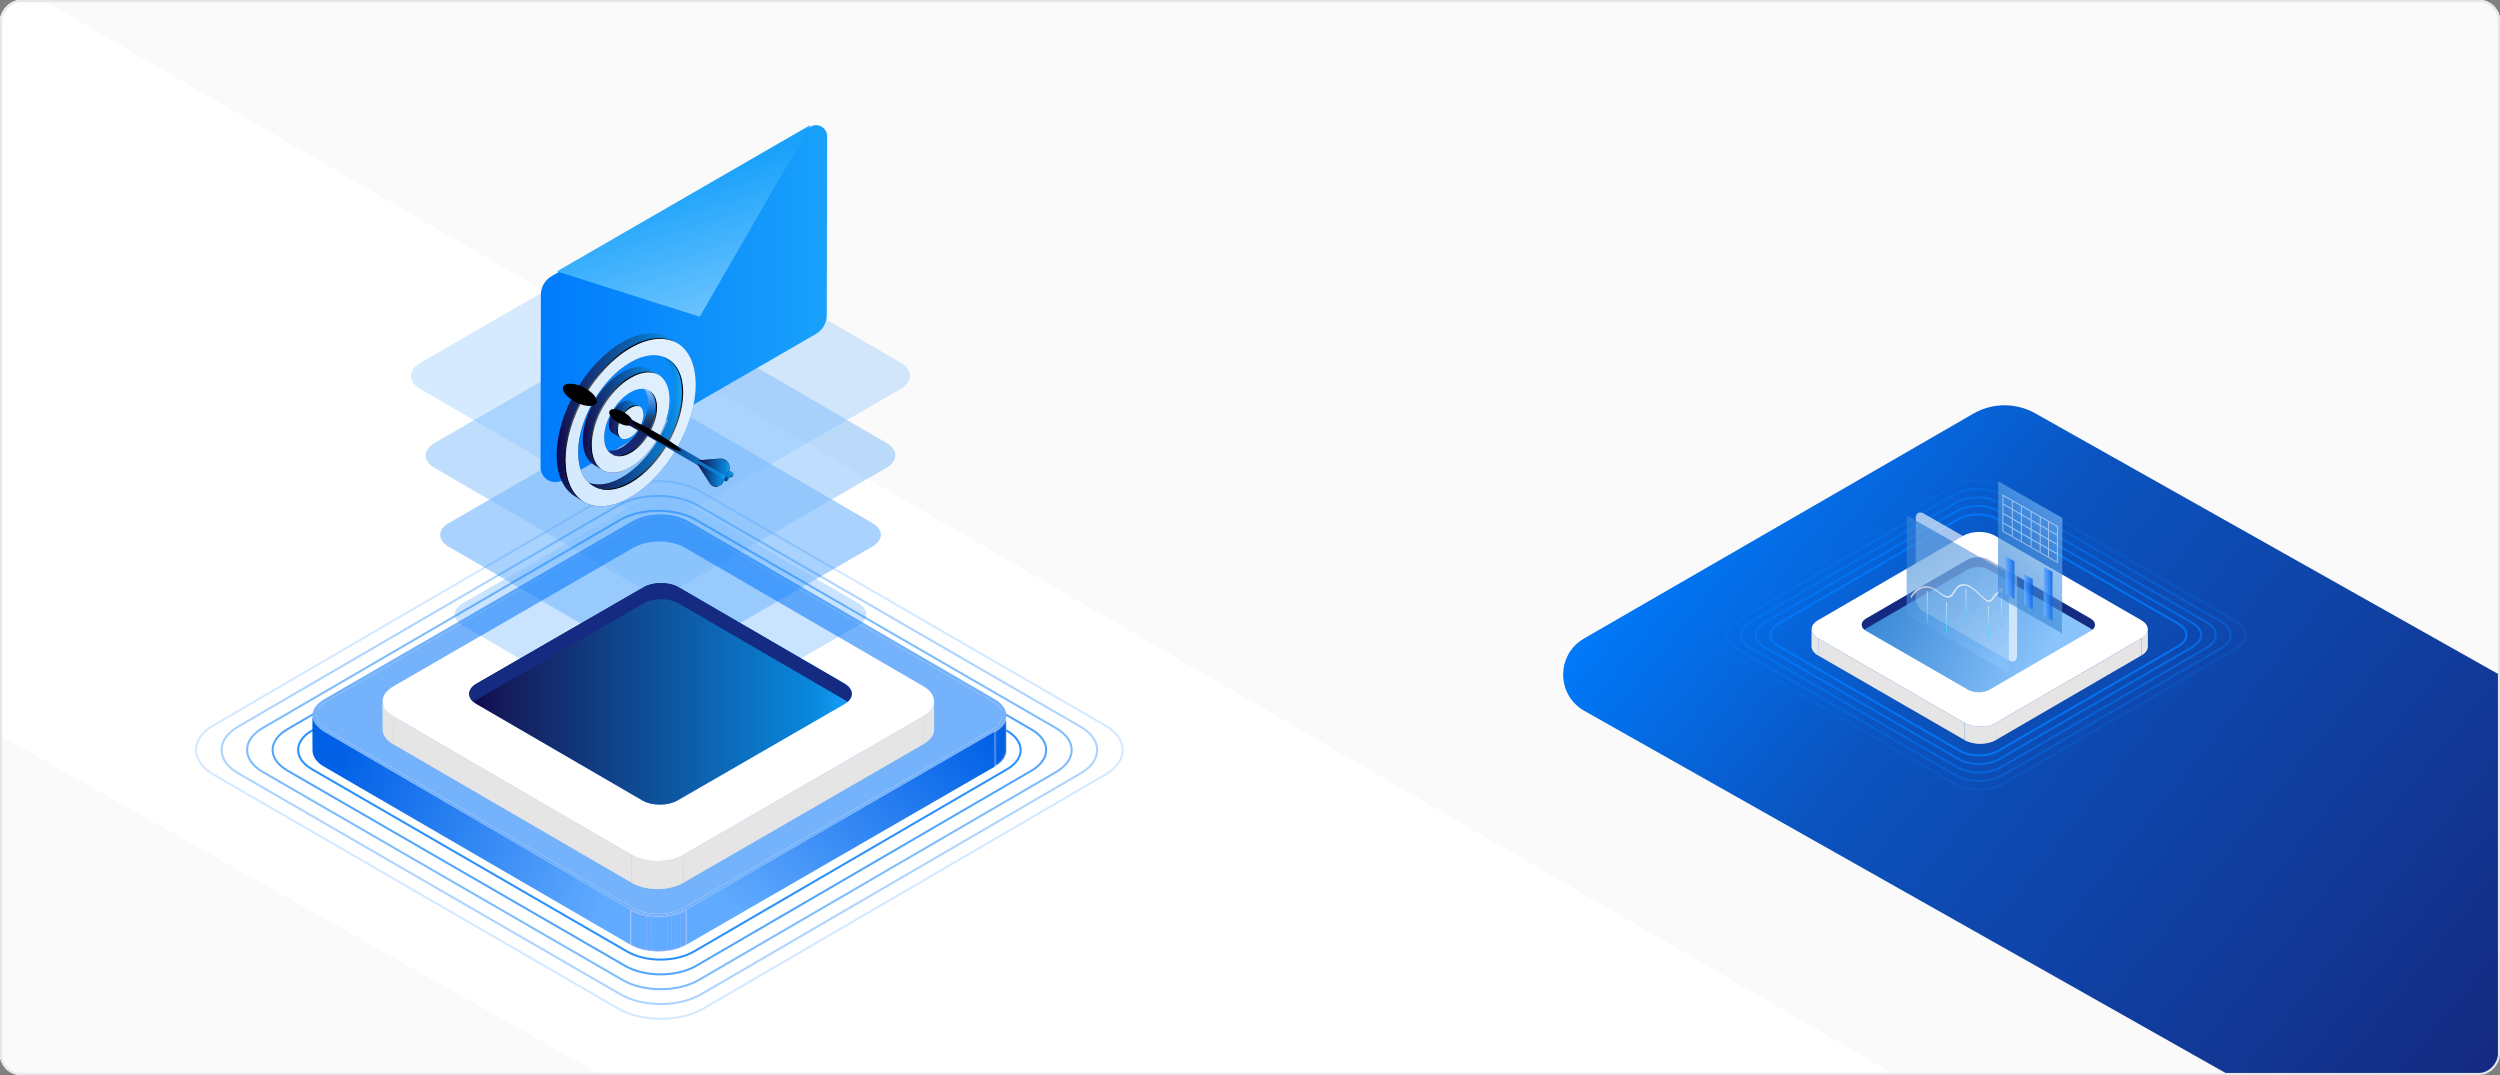 <svg width="1200" height="516" viewBox="0 0 1200 516" fill="none" xmlns="http://www.w3.org/2000/svg">
<rect x="0" y="0" width="1200" height="516" fill="#808080" stroke="none"/>
<g clip-path="url(#clip0_74_203)">
<rect width="1200" height="516" rx="10" transform="matrix(-1 0 0 1 1200 0)" fill="white"/>
<rect x="-0.5" y="0.5" width="1199" height="515" rx="9.5" transform="matrix(-1 0 0 1 1199 0)" fill="white"/>
<rect x="-0.5" y="0.5" width="1199" height="515" rx="9.5" transform="matrix(-1 0 0 1 1199 0)" stroke="#E6E7EB"/>
<g clip-path="url(#clip1_74_203)">
<rect width="1200" height="516" transform="matrix(-1 0 0 1 1200 0)" fill="#FAFAFA"/>
<path d="M760.492 341.219L1070 516H1200V324L976.908 198.394C967.668 193.191 956.368 193.253 947.185 198.557L760.324 306.485C746.92 314.227 747.014 333.608 760.492 341.219Z" fill="url(#paint0_linear_74_203)"/>
<path d="M-302.864 181.914L345.253 548H603.82H965L-20.221 -23.562C-30.17 -29.334 -42.542 -28.909 -52.072 -22.469L-304.226 147.929C-316.536 156.247 -315.8 174.607 -302.864 181.914Z" fill="white"/>
<g opacity="0.83">
<path d="M483.273 350.748C492.094 355.862 492.146 364.14 483.36 369.254L333.005 456.772C324.201 461.886 309.928 461.886 301.107 456.772L149.744 369.236C140.923 364.123 140.871 355.844 149.658 350.731L299.996 263.23C308.799 258.116 323.072 258.116 331.893 263.23L483.256 350.766L483.273 350.748Z" stroke="#007BFC" stroke-miterlimit="10"/>
</g>
<g opacity="0.67">
<path d="M495.046 350.087C504.492 355.548 504.544 364.418 495.133 369.897L334.168 463.59C324.757 469.069 309.459 469.069 300.013 463.59L137.972 369.88C128.526 364.418 128.473 355.548 137.885 350.07L298.832 256.394C308.243 250.916 323.541 250.916 332.987 256.394L495.029 350.104L495.046 350.087Z" stroke="#007BFC" stroke-miterlimit="10"/>
</g>
<g opacity="0.5">
<path d="M506.819 349.443C516.89 355.27 516.942 364.731 506.906 370.575L335.331 470.442C325.295 476.286 308.99 476.286 298.919 470.442L126.181 370.558C116.11 364.731 116.058 355.27 126.095 349.426L297.669 249.559C307.705 243.715 324.01 243.715 334.081 249.559L506.819 349.443Z" stroke="#007BFC" stroke-miterlimit="10"/>
</g>
<g opacity="0.33">
<path d="M518.592 348.78C529.288 354.972 529.34 365.008 518.696 371.217L336.495 477.276C325.833 483.485 308.539 483.485 297.842 477.293L114.409 371.217C103.712 365.025 103.66 354.989 114.304 348.78L296.505 242.721C307.167 236.512 324.462 236.512 335.158 242.704L518.574 348.78H518.592Z" stroke="#007BFC" stroke-miterlimit="10"/>
</g>
<g opacity="0.17">
<path d="M530.365 348.121C541.686 354.661 541.738 365.288 530.469 371.862L337.658 484.095C326.372 490.67 308.07 490.67 296.749 484.113L102.636 371.862C91.314 365.322 91.262 354.696 102.532 348.121L295.342 235.906C306.629 229.331 324.93 229.331 336.252 235.888L530.347 348.139L530.365 348.121Z" stroke="#007BFC" stroke-miterlimit="10"/>
</g>
<path d="M157.039 336.484C150.412 340.306 150.379 346.524 156.957 350.347L304.013 435.819C310.59 439.642 321.335 439.642 327.945 435.819L475.968 350.347C482.595 346.524 482.628 340.306 476.05 336.484L328.995 251.011C322.417 247.189 311.673 247.189 305.062 251.011L157.039 336.484Z" fill="#74B2FB"/>
<path d="M155.596 335.629C148.165 339.911 148.132 346.9 155.514 351.182L302.569 436.654C309.951 440.936 321.991 440.936 329.421 436.654L477.428 351.182C484.859 346.9 484.892 339.911 477.51 335.629L330.455 250.157C323.073 245.875 311.033 245.875 303.602 250.157L155.579 335.629H155.596ZM304.029 435.817L156.973 350.345C150.396 346.522 150.429 340.305 157.056 336.482L305.079 251.01C311.706 247.187 322.433 247.187 329.011 251.01L476.05 336.482C482.628 340.305 482.595 346.522 475.968 350.345L327.945 435.817C321.318 439.64 310.59 439.64 304.013 435.817H304.029Z" fill="#74B2FB"/>
<path d="M150.002 343.445L150.051 360.261C150.051 363.066 151.889 365.855 155.563 367.988L155.514 351.172C151.856 349.04 150.019 346.251 150.002 343.445Z" fill="#0060E6"/>
<mask id="mask0_74_203" style="mask-type:luminance" maskUnits="userSpaceOnUse" x="150" y="343" width="6" height="25">
<path d="M150.002 343.445L150.051 360.261C150.051 363.066 151.888 365.855 155.563 367.988L155.514 351.172C151.856 349.04 150.018 346.251 150.002 343.445Z" fill="white"/>
</mask>
<g mask="url(#mask0_74_203)">
<path d="M150.002 343.445L150.051 360.261C150.051 360.261 150.051 360.376 150.051 360.425L150.002 343.609C150.002 343.609 150.002 343.495 150.002 343.445Z" fill="#0060E6"/>
<path d="M150.002 343.625L150.051 360.441C150.051 360.802 150.101 361.162 150.183 361.54L150.133 344.724C150.068 344.363 150.019 344.002 150.002 343.625Z" fill="#0060E6"/>
<path d="M150.117 344.707L150.166 361.523C150.232 361.884 150.347 362.244 150.478 362.589L150.429 345.773C150.297 345.412 150.199 345.068 150.117 344.707Z" fill="#0060E6"/>
<path d="M150.429 345.789L150.478 362.605C150.609 362.966 150.789 363.327 150.986 363.687L150.937 346.872C150.74 346.511 150.56 346.15 150.429 345.789Z" fill="#0060E6"/>
<path d="M150.937 346.875L150.986 363.691C151.2 364.068 151.462 364.462 151.757 364.823L151.708 348.007C151.413 347.63 151.167 347.252 150.937 346.875Z" fill="#0060E6"/>
<path d="M151.708 348.004L151.757 364.82C152.102 365.246 152.495 365.673 152.938 366.083L152.889 349.267C152.446 348.857 152.052 348.43 151.708 348.004Z" fill="#0060E6"/>
<path d="M152.873 349.27L152.922 366.085C153.595 366.709 154.398 367.299 155.317 367.857L155.268 351.041C154.349 350.484 153.545 349.893 152.873 349.27Z" fill="#0060E6"/>
<path d="M155.268 351.039L155.317 367.855C155.317 367.855 155.464 367.953 155.546 367.986L155.497 351.17C155.497 351.17 155.35 351.072 155.268 351.039Z" fill="#0060E6"/>
</g>
<path d="M483.071 360.167L483.022 343.352C483.022 346.19 481.168 349.028 477.428 351.177L477.477 367.993C481.217 365.843 483.071 363.005 483.071 360.167Z" fill="#E5E5E5"/>
<mask id="mask1_74_203" style="mask-type:luminance" maskUnits="userSpaceOnUse" x="477" y="343" width="7" height="25">
<path d="M483.071 360.167L483.022 343.352C483.022 346.19 481.168 349.028 477.428 351.177L477.477 367.993C481.217 365.843 483.071 363.005 483.071 360.167Z" fill="white"/>
</mask>
<g mask="url(#mask1_74_203)">
<path d="M477.428 351.177L477.477 367.993C481.217 365.843 483.071 363.005 483.071 360.167L483.022 343.352C483.022 346.19 481.168 349.028 477.428 351.177Z" fill="#0060E6"/>
</g>
<path d="M155.497 351.176L155.547 367.991L302.602 453.464L302.553 436.648L155.497 351.176Z" fill="url(#paint1_linear_74_203)"/>
<path d="M329.405 436.648L329.454 453.464L477.477 367.991L477.428 351.176L329.405 436.648Z" fill="url(#paint2_linear_74_203)"/>
<path d="M302.553 436.652L302.602 453.468C309.983 457.75 322.023 457.75 329.454 453.468L329.405 436.652C321.974 440.934 309.934 440.934 302.553 436.652Z" fill="url(#paint3_linear_74_203)"/>
<mask id="mask2_74_203" style="mask-type:luminance" maskUnits="userSpaceOnUse" x="302" y="436" width="28" height="21">
<path d="M302.553 436.656L302.602 453.472C309.983 457.754 322.023 457.754 329.454 453.472L329.405 436.656C321.974 440.938 309.934 440.938 302.553 436.656Z" fill="white"/>
</mask>
<g mask="url(#mask2_74_203)">
<path d="M302.552 436.656L302.602 453.472C303.865 454.21 305.259 454.817 306.752 455.293L306.703 438.477C305.21 438.002 303.816 437.394 302.552 436.656Z" fill="#60AAFF"/>
<path d="M306.702 438.477L306.752 455.292C307.9 455.67 309.114 455.965 310.344 456.194L310.295 439.379C309.065 439.149 307.851 438.854 306.702 438.477Z" fill="#60AAFF"/>
<path d="M310.295 439.383L310.344 456.198C311.148 456.346 311.952 456.461 312.772 456.543L312.723 439.727C311.902 439.645 311.099 439.53 310.295 439.383Z" fill="#60AAFF"/>
<path d="M312.722 439.707L312.772 456.523C313.477 456.588 314.182 456.637 314.888 456.67L314.838 439.855C314.133 439.838 313.428 439.789 312.722 439.707Z" fill="#60AAFF"/>
<path d="M314.839 439.855L314.888 456.671C315.544 456.687 316.184 456.704 316.84 456.671L316.791 439.855C316.134 439.855 315.495 439.855 314.839 439.855Z" fill="#60AAFF"/>
<path d="M316.791 439.872L316.84 456.688C317.463 456.688 318.086 456.638 318.71 456.589L318.66 439.773C318.037 439.823 317.414 439.855 316.791 439.872Z" fill="#60AAFF"/>
<path d="M318.661 439.756L318.71 456.572C319.333 456.523 319.956 456.457 320.563 456.359L320.514 439.543C319.907 439.625 319.284 439.691 318.661 439.756Z" fill="#60AAFF"/>
<path d="M320.514 439.559L320.563 456.374C321.203 456.292 321.826 456.177 322.45 456.046L322.4 439.23C321.777 439.362 321.154 439.46 320.514 439.559Z" fill="#60AAFF"/>
<path d="M322.401 439.234L322.45 456.05C323.122 455.919 323.778 455.755 324.435 455.558L324.385 438.742C323.746 438.923 323.073 439.087 322.401 439.234Z" fill="#60AAFF"/>
<path d="M324.385 438.74L324.434 455.555C325.222 455.326 325.993 455.063 326.731 454.784L326.682 437.969C325.944 438.264 325.173 438.527 324.385 438.74Z" fill="#60AAFF"/>
<path d="M326.682 437.969L326.731 454.784C327.699 454.407 328.601 453.964 329.454 453.472L329.405 436.656C328.552 437.148 327.633 437.591 326.682 437.969Z" fill="#60AAFF"/>
</g>
<path d="M183.629 336.68L183.662 350.132C183.662 352.708 185.351 355.283 188.73 357.236L188.698 343.783C185.318 341.831 183.629 339.255 183.629 336.68Z" fill="#E5E5E5"/>
<mask id="mask3_74_203" style="mask-type:luminance" maskUnits="userSpaceOnUse" x="183" y="336" width="6" height="22">
<path d="M183.629 336.688L183.662 350.14C183.662 352.716 185.351 355.291 188.73 357.244L188.698 343.791C185.319 341.839 183.629 339.263 183.629 336.688Z" fill="white"/>
</mask>
<g mask="url(#mask3_74_203)">
<path d="M183.629 336.688L183.662 350.14C183.662 350.14 183.662 350.238 183.662 350.288L183.629 336.835C183.629 336.835 183.629 336.737 183.629 336.688Z" fill="#E5E5E5"/>
<path d="M183.645 336.836L183.678 350.288C183.678 350.617 183.727 350.961 183.793 351.289L183.76 337.837C183.695 337.509 183.662 337.164 183.645 336.836Z" fill="#E5E5E5"/>
<path d="M183.76 337.852L183.793 351.304C183.859 351.632 183.957 351.961 184.072 352.289L184.039 338.836C183.924 338.508 183.826 338.18 183.76 337.852Z" fill="#E5E5E5"/>
<path d="M184.039 338.836L184.072 352.288C184.203 352.617 184.351 352.961 184.531 353.289L184.498 339.837C184.318 339.509 184.154 339.18 184.039 338.836Z" fill="#E5E5E5"/>
<path d="M184.498 339.82L184.531 353.273C184.728 353.634 184.958 353.978 185.237 354.323L185.204 340.87C184.941 340.526 184.695 340.181 184.498 339.82Z" fill="#E5E5E5"/>
<path d="M185.204 340.871L185.236 354.324C185.548 354.718 185.909 355.111 186.319 355.489L186.286 342.036C185.876 341.659 185.515 341.265 185.204 340.871Z" fill="#E5E5E5"/>
<path d="M186.286 342.035L186.319 355.488C186.943 356.062 187.681 356.62 188.517 357.128L188.484 343.676C187.631 343.167 186.91 342.626 186.286 342.035Z" fill="#E5E5E5"/>
<path d="M188.484 343.66L188.517 357.113C188.517 357.113 188.665 357.195 188.73 357.244L188.698 343.791C188.698 343.791 188.55 343.709 188.484 343.66Z" fill="#E5E5E5"/>
</g>
<path d="M448.378 350.027L448.345 336.574C448.345 339.183 446.639 341.791 443.178 343.793L443.211 357.245C446.656 355.26 448.378 352.635 448.378 350.027Z" fill="#E5E5E5"/>
<mask id="mask4_74_203" style="mask-type:luminance" maskUnits="userSpaceOnUse" x="443" y="336" width="6" height="22">
<path d="M448.378 350.023L448.345 336.57C448.345 339.179 446.639 341.787 443.178 343.789L443.211 357.241C446.656 355.256 448.378 352.631 448.378 350.023Z" fill="white"/>
</mask>
<g mask="url(#mask4_74_203)">
<path d="M443.178 343.789L443.211 357.241C446.656 355.256 448.378 352.632 448.378 350.023L448.345 336.571C448.345 339.179 446.639 341.787 443.178 343.789Z" fill="#E5E5E5"/>
</g>
<path d="M188.697 343.777L188.747 357.23L303.258 423.787L303.225 410.334L188.697 343.777Z" fill="#E5E5E5"/>
<path d="M327.929 410.338L327.961 423.79L443.227 357.233L443.178 343.797L327.929 410.338Z" fill="#E5E5E5"/>
<path d="M303.225 410.336L303.258 423.788C310.049 427.742 321.121 427.742 327.961 423.788L327.929 410.336C321.088 414.29 310.016 414.29 303.225 410.336Z" fill="#E5E5E5"/>
<mask id="mask5_74_203" style="mask-type:luminance" maskUnits="userSpaceOnUse" x="303" y="410" width="25" height="17">
<path d="M303.225 410.336L303.258 423.788C310.049 427.742 321.121 427.742 327.961 423.788L327.929 410.336C321.088 414.29 310.016 414.29 303.225 410.336Z" fill="white"/>
</mask>
<g mask="url(#mask5_74_203)">
<path d="M303.225 410.336L303.258 423.788C304.423 424.461 305.702 425.019 307.08 425.462L307.047 412.009C305.686 411.566 304.39 411.009 303.225 410.336Z" fill="#E5E5E5"/>
<path d="M307.047 412.023L307.08 425.476C308.146 425.82 309.245 426.099 310.394 426.296L310.361 412.844C309.229 412.63 308.113 412.368 307.047 412.023Z" fill="#E5E5E5"/>
<path d="M310.344 412.848L310.377 426.3C311.115 426.432 311.853 426.53 312.608 426.612L312.575 413.16C311.821 413.078 311.083 412.979 310.344 412.848Z" fill="#E5E5E5"/>
<path d="M312.575 413.156L312.608 426.609C313.248 426.674 313.904 426.724 314.543 426.74L314.511 413.287C313.855 413.271 313.215 413.222 312.575 413.156Z" fill="#E5E5E5"/>
<path d="M314.527 413.293L314.56 426.745C315.15 426.762 315.757 426.762 316.348 426.745L316.315 413.293C315.725 413.293 315.118 413.293 314.527 413.293Z" fill="#E5E5E5"/>
<path d="M316.315 413.286L316.348 426.738C316.922 426.738 317.496 426.689 318.07 426.64L318.037 413.188C317.463 413.237 316.889 413.27 316.315 413.286Z" fill="#E5E5E5"/>
<path d="M318.037 413.209L318.07 426.661C318.644 426.612 319.202 426.546 319.776 426.464L319.743 413.012C319.186 413.094 318.611 413.159 318.037 413.209Z" fill="#E5E5E5"/>
<path d="M319.743 413.01L319.776 426.463C320.367 426.381 320.941 426.282 321.515 426.167L321.482 412.715C320.908 412.83 320.334 412.928 319.743 413.01Z" fill="#E5E5E5"/>
<path d="M321.482 412.716L321.515 426.169C322.138 426.038 322.745 425.89 323.336 425.726L323.303 412.273C322.712 412.437 322.105 412.585 321.482 412.716Z" fill="#E5E5E5"/>
<path d="M323.303 412.257L323.336 425.709C324.057 425.496 324.779 425.267 325.452 424.988L325.419 411.535C324.73 411.798 324.025 412.044 323.303 412.257Z" fill="#E5E5E5"/>
<path d="M325.419 411.549L325.452 425.002C326.338 424.657 327.174 424.247 327.961 423.804L327.929 410.352C327.141 410.811 326.305 411.205 325.419 411.549Z" fill="#E5E5E5"/>
</g>
<path d="M188.779 329.472C181.939 333.426 181.906 339.841 188.697 343.778L303.225 410.335C310.016 414.289 321.088 414.289 327.929 410.335L443.194 343.778C450.035 339.824 450.084 333.41 443.293 329.456L328.765 262.899C321.974 258.945 310.902 258.945 304.045 262.899L188.779 329.456V329.472Z" fill="white"/>
<g opacity="0.5">
<path d="M228.771 328.161C224.096 330.868 224.08 335.232 228.722 337.938L308.327 384.202C312.985 386.909 320.547 386.909 325.222 384.202L405.352 337.938C410.027 335.232 410.044 330.868 405.402 328.161L325.796 281.897C321.138 279.19 313.576 279.19 308.901 281.897L228.771 328.161Z" fill="#007BFC"/>
<g opacity="0.83">
<path d="M222.062 289.641C217.026 292.545 217.01 297.253 222.013 300.173L307.654 349.947C312.657 352.868 320.793 352.868 325.829 349.947L412.045 300.157C417.081 297.253 417.097 292.545 412.094 289.625L326.452 239.85C321.449 236.93 313.313 236.93 308.278 239.85L222.062 289.641Z" fill="#007BFC" fill-opacity="0.5"/>
</g>
<g opacity="0.67">
<path d="M215.353 251.108C209.973 254.225 209.94 259.261 215.304 262.378L306.998 315.663C312.362 318.781 321.072 318.781 326.452 315.663L418.754 262.362C424.134 259.245 424.167 254.209 418.803 251.092L327.109 197.807C321.745 194.689 313.035 194.689 307.654 197.807L215.353 251.108Z" fill="#007BFC"/>
</g>
<g opacity="0.5">
<path d="M208.644 212.587C202.903 215.901 202.87 221.282 208.595 224.596L306.325 281.408C312.05 284.739 321.318 284.739 327.059 281.408L425.446 224.596C431.187 221.282 431.22 215.901 425.495 212.587L327.765 155.775C322.04 152.445 312.772 152.445 307.031 155.775L208.644 212.587Z" fill="#007BFC"/>
</g>
<g opacity="0.33">
<path d="M201.935 174.05C195.833 177.561 195.817 183.287 201.886 186.814L305.669 247.137C311.739 250.664 321.597 250.664 327.699 247.137L432.172 186.814C438.274 183.287 438.29 177.578 432.221 174.05L328.437 113.727C322.368 110.2 312.51 110.2 306.408 113.727L201.935 174.05Z" fill="#007BFC"/>
</g>
</g>
<path d="M228.771 328.161C224.096 330.868 224.079 335.232 228.721 337.938L308.327 384.202C312.985 386.909 320.547 386.909 325.222 384.202L405.352 337.938C410.027 335.232 410.043 330.868 405.401 328.161L325.796 281.897C321.138 279.19 313.576 279.19 308.901 281.897L228.771 328.161Z" fill="url(#paint4_linear_74_203)" style="mix-blend-mode:lighten"/>
<path d="M406.779 336.926C406.369 336.582 405.91 336.237 405.368 335.925L325.763 289.662C321.105 286.955 313.543 286.955 308.868 289.662L228.738 335.925C228.18 336.237 227.721 336.582 227.294 336.942C224.129 334.252 224.604 330.544 228.738 328.149L308.868 281.886C313.543 279.179 321.105 279.179 325.763 281.886L405.368 328.149C409.469 330.544 409.929 334.219 406.779 336.91V336.926Z" fill="#152A81"/>
<path d="M270.167 230.443L391.637 160.301C394.862 158.431 396.857 155.004 396.857 151.28L397.028 65.417C397.028 61.319 392.603 58.748 389.035 60.789L264.838 132.506C261.613 134.375 259.619 137.803 259.619 141.527L259.463 224.242C259.463 229.742 265.399 233.185 270.167 230.428V230.443Z" fill="url(#paint5_linear_74_203)"/>
<path d="M388.996 60L335.88 152.033L267.308 130.267L388.996 60Z" fill="url(#paint6_linear_74_203)"/>
<g clip-path="url(#clip2_74_203)">
<path d="M302.554 166.733C319.878 156.723 333.908 164.742 333.908 184.601C333.908 204.459 319.86 228.698 302.554 238.691C285.23 248.683 271.201 240.682 271.201 220.806C271.201 200.929 285.23 176.726 302.554 166.733ZM302.554 231.504C316.403 223.503 327.644 204.133 327.644 188.239C327.644 172.345 316.421 165.937 302.554 173.938C288.706 181.94 277.464 201.309 277.464 217.203C277.464 233.097 288.688 239.506 302.554 231.504Z" fill="url(#paint7_linear_74_203)" style="mix-blend-mode:lighten"/>
<path d="M302.554 181.127C312.945 175.135 321.363 179.932 321.363 191.862C321.363 203.791 312.945 218.31 302.554 224.32C292.163 230.33 283.746 225.514 283.746 213.585C283.746 201.655 292.163 187.137 302.554 181.127ZM302.554 217.115C309.487 213.114 315.099 203.429 315.099 195.482C315.099 187.535 309.487 184.331 302.554 188.332C295.621 192.333 290.009 202.017 290.009 209.964C290.009 217.911 295.621 221.116 302.554 217.115Z" fill="url(#paint8_linear_74_203)" style="mix-blend-mode:lighten"/>
<path d="M315.099 195.463C315.099 203.41 309.487 213.095 302.554 217.096C297.974 219.739 293.956 219.214 291.783 216.263C293.738 216.589 296.055 216.118 298.554 214.67C305.487 210.669 311.099 200.985 311.099 193.038C311.099 190.322 310.429 188.204 309.288 186.684C312.782 187.227 315.099 190.358 315.099 195.463Z" fill="url(#paint9_linear_74_203)" style="mix-blend-mode:lighten"/>
<path d="M298.553 178.698C303.55 175.82 308.075 175.44 311.442 177.141L311.515 177.105L316.294 180.002H316.24C312.8 177.829 307.949 177.992 302.554 181.124C292.163 187.116 283.746 201.652 283.746 213.582C283.746 219.121 285.574 223.104 288.579 225.204L285.375 223.303C285.266 223.248 285.176 223.194 285.085 223.122L284.814 222.959C281.682 220.895 279.745 216.84 279.745 211.156C279.745 199.226 288.163 184.708 298.553 178.698Z" fill="url(#paint10_linear_74_203)" style="mix-blend-mode:lighten"/>
<path d="M296.291 206.343C296.291 210.325 299.097 211.918 302.554 209.927C306.012 207.936 308.818 203.084 308.818 199.102C308.818 195.119 306.012 193.526 302.554 195.517C299.097 197.509 296.291 202.36 296.291 206.343Z" fill="url(#paint11_linear_74_203)" style="mix-blend-mode:lighten"/>
<path d="M302.554 166.733C319.878 156.722 333.908 164.723 333.908 184.6C333.908 204.477 319.86 228.698 302.554 238.69C285.23 248.683 271.201 240.682 271.201 220.805C271.201 200.928 285.23 176.725 302.554 166.733ZM302.554 231.504C316.403 223.502 327.644 204.133 327.644 188.239C327.644 172.345 316.421 165.936 302.554 173.938C288.706 181.939 277.464 201.309 277.464 217.203C277.464 233.097 288.688 239.505 302.554 231.504ZM302.554 181.124C312.945 175.132 321.363 179.93 321.363 191.859C321.363 203.789 312.945 218.307 302.554 224.317C292.163 230.309 283.746 225.512 283.746 213.582C283.746 201.653 292.163 187.134 302.554 181.124ZM302.554 217.112C309.487 213.111 315.099 203.427 315.099 195.48C315.099 187.533 309.487 184.328 302.554 188.329C295.621 192.33 290.009 202.015 290.009 209.962C290.009 217.909 295.621 221.113 302.554 217.112ZM302.554 195.516C306.012 193.525 308.818 195.118 308.818 199.1C308.818 203.083 306.012 207.916 302.554 209.925C299.097 211.917 296.291 210.324 296.291 206.341C296.291 202.359 299.097 197.525 302.554 195.516Z" fill="url(#paint12_linear_74_203)"/>
<path d="M307.351 195.284H307.279C307.17 195.229 307.097 195.121 306.988 195.066L307.351 195.284Z" fill="url(#paint13_linear_74_203)" style="mix-blend-mode:lighten"/>
<path d="M292.29 203.899C292.29 199.916 295.096 195.083 298.554 193.074C300.056 192.205 301.414 192.06 302.5 192.44L302.572 192.386L302.934 192.603C302.934 192.603 303.007 192.639 303.025 192.657L306.971 195.047C305.831 194.395 304.274 194.504 302.536 195.499C299.078 197.491 296.273 202.342 296.273 206.325C296.273 208.207 296.924 209.547 297.956 210.235L294.137 207.936C294.137 207.936 294.082 207.9 294.064 207.9H294.046V207.881C292.96 207.212 292.272 205.854 292.272 203.899H292.29Z" fill="url(#paint14_linear_74_203)" style="mix-blend-mode:lighten"/>
<path d="M318.394 171.258C324.042 173.285 327.644 179.223 327.644 188.238C327.644 204.132 316.421 223.502 302.554 231.503C294.444 236.192 287.258 235.902 282.66 231.702C286.986 233.295 292.507 232.571 298.554 229.077C312.402 221.076 323.644 201.706 323.644 185.812C323.644 179.187 321.67 174.227 318.394 171.258Z" fill="url(#paint15_linear_74_203)" style="mix-blend-mode:lighten"/>
<path d="M298.554 164.308C307.46 159.167 315.479 158.787 321.182 162.317L325.689 165.051H325.671C319.933 161.195 311.714 161.448 302.554 166.734C285.23 176.727 271.201 200.948 271.201 220.824C271.201 229.966 274.188 236.592 279.075 240.104L276.74 238.71C270.857 235.56 267.2 228.518 267.2 218.381C267.2 198.504 281.248 174.283 298.554 164.29V164.308Z" fill="url(#paint16_linear_74_203)" style="mix-blend-mode:lighten"/>
<g style="mix-blend-mode:color-dodge">
<path d="M311.551 187.551C313.904 188.8 315.389 191.624 315.389 195.679C315.389 203.626 309.777 213.311 302.844 217.311C299.151 219.447 295.856 219.52 293.557 217.927C295.82 219.122 298.879 218.904 302.264 216.949C309.198 212.949 314.81 203.264 314.81 195.317C314.81 191.588 313.56 188.927 311.551 187.551Z" fill="url(#paint17_radial_74_203)"/>
<path d="M298.083 210.307C296.816 209.728 296.001 208.298 296.001 206.198C296.001 202.215 298.807 197.382 302.264 195.373C304.183 194.268 305.885 194.286 307.025 195.192C305.921 194.685 304.455 194.793 302.826 195.735C299.368 197.726 296.562 202.577 296.562 206.56C296.562 208.334 297.141 209.601 298.065 210.325L298.083 210.307Z" fill="url(#paint18_radial_74_203)"/>
<path d="M302.264 166.589C311.225 161.411 319.281 161.067 325.001 164.688C319.335 161.466 311.497 161.954 302.826 166.951C285.502 176.943 271.472 201.164 271.472 221.041C271.472 230.635 274.749 237.46 280.089 240.827C274.405 237.587 270.893 230.617 270.893 220.679C270.893 200.802 284.94 176.581 302.246 166.589H302.264Z" fill="url(#paint19_radial_74_203)"/>
<path d="M327.934 188.438C327.934 204.332 316.71 223.701 302.844 231.703C295.693 235.83 289.267 236.101 284.687 233.223C289.213 235.721 295.422 235.305 302.264 231.34C316.113 223.339 327.355 203.969 327.355 188.075C327.355 180.382 324.712 174.933 320.421 172.254C325.056 174.806 327.934 180.4 327.934 188.438Z" fill="url(#paint20_radial_74_203)"/>
<path d="M289.122 225.583C285.628 223.683 283.456 219.483 283.456 213.418C283.456 201.489 291.874 186.971 302.265 180.961C307.677 177.829 312.547 177.666 315.986 179.893C312.601 178.046 307.949 178.372 302.844 181.323C292.453 187.315 284.035 201.851 284.035 213.78C284.035 219.483 285.972 223.538 289.122 225.583Z" fill="url(#paint21_radial_74_203)"/>
</g>
<path style="mix-blend-mode:color-dodge" d="M276.541 193.11C272.16 190.92 269.408 187.553 270.404 185.561C271.4 183.57 275.744 183.733 280.125 185.923C284.506 188.114 287.258 191.481 286.262 193.472C285.266 195.463 280.922 195.3 276.541 193.11Z" fill="url(#paint22_radial_74_203)"/>
<path style="mix-blend-mode:color-dodge" d="M296.653 202.813C293.63 201.093 291.819 198.595 292.598 197.237C293.376 195.861 296.454 196.151 299.477 197.871C302.5 199.59 304.31 202.088 303.532 203.446C302.753 204.822 299.676 204.532 296.653 202.813Z" fill="url(#paint23_radial_74_203)"/>
<path d="M348.01 229.422L350.779 229.042C352.3 228.843 352.445 226.707 350.96 226.291L335.428 222.055L348.01 229.422Z" fill="url(#paint24_linear_74_203)" style="mix-blend-mode:lighten"/>
<path style="mix-blend-mode:color-dodge" d="M347.901 229.151L350.671 228.771C351.63 228.644 352.046 227.739 351.829 226.997C352.227 227.775 351.865 228.897 350.779 229.042L348.01 229.422L335.428 222.055L336.098 222.236L347.901 229.151Z" fill="url(#paint25_radial_74_203)"/>
<path d="M301.83 203.554C301.83 203.879 301.939 204.133 302.138 204.241L348.1 230.997C348.299 231.106 348.173 230.852 348.462 230.689C349.06 230.345 349.548 229.513 349.548 228.825C349.548 228.481 349.856 228.481 349.675 228.372C349.675 228.372 303.677 201.617 303.677 201.598C303.477 201.49 303.224 201.508 302.916 201.689C302.319 202.033 301.83 202.866 301.83 203.554Z" fill="url(#paint26_linear_74_203)" style="mix-blend-mode:lighten"/>
<path d="M347.829 230.31C347.829 230.998 348.317 231.27 348.915 230.926C349.512 230.582 350.001 229.749 350.001 229.061C350.001 228.373 349.512 228.102 348.915 228.446C348.317 228.79 347.829 229.622 347.829 230.31Z" fill="url(#paint27_linear_74_203)" style="mix-blend-mode:lighten"/>
<path d="M348.462 228.41L335.628 221.006L345.656 220.191C349.404 219.884 351.739 224.174 349.44 227.161L348.48 228.41H348.462Z" fill="url(#paint28_linear_74_203)" style="mix-blend-mode:lighten"/>
<path d="M348.263 228.371L335.428 220.967L345.457 220.152C349.204 219.845 351.54 224.135 349.241 227.122L348.281 228.371H348.263Z" fill="url(#paint29_linear_74_203)" style="mix-blend-mode:lighten"/>
<path style="mix-blend-mode:color-dodge" d="M349.041 227.194C351.34 224.207 349.005 219.917 345.258 220.225L335.519 221.021L335.41 220.967L345.439 220.152C349.186 219.845 351.521 224.135 349.222 227.122L348.263 228.371L348.173 228.317L349.041 227.194Z" fill="url(#paint30_radial_74_203)"/>
<path d="M347.648 229.91L347.34 231.05C346.507 234.074 342.47 234.671 340.787 232.028L334.813 222.633L347.648 229.91Z" fill="url(#paint31_linear_74_203)" style="mix-blend-mode:lighten"/>
<path d="M347.448 229.746L347.141 230.886C346.308 233.91 342.271 234.507 340.588 231.864L334.614 222.469L347.448 229.746Z" fill="url(#paint32_linear_74_203)" style="mix-blend-mode:lighten"/>
<path style="mix-blend-mode:color-dodge" d="M340.479 231.665C342.163 234.308 346.181 233.71 347.032 230.687L347.322 229.674L347.467 229.746L347.159 230.886C346.326 233.91 342.289 234.507 340.606 231.864L334.632 222.469H334.65L340.497 231.665H340.479Z" fill="url(#paint33_radial_74_203)"/>
<path style="mix-blend-mode:color-dodge" d="M302.808 202.267C302.373 202.991 307.406 206.738 314.031 210.666C320.657 214.576 326.377 217.165 326.812 216.441C327.246 215.717 322.214 211.97 315.588 208.041C308.963 204.113 303.242 201.542 302.808 202.267Z" fill="url(#paint34_radial_74_203)"/>
</g>
<path d="M1030.96 302.109L1030.94 310.309C1030.94 311.879 1029.91 313.449 1027.85 314.639L1027.87 306.439C1029.93 305.249 1030.96 303.679 1030.96 302.109Z" fill="#E5E5E5"/>
<mask id="mask6_74_203" style="mask-type:luminance" maskUnits="userSpaceOnUse" x="1027" y="302" width="4" height="13">
<path d="M1030.96 302.109L1030.94 310.309C1030.94 311.879 1029.91 313.449 1027.85 314.639L1027.87 306.439C1029.93 305.249 1030.96 303.679 1030.96 302.109Z" fill="white"/>
</mask>
<g mask="url(#mask6_74_203)">
<path d="M1030.96 302.109L1030.94 310.309C1030.94 310.309 1030.94 310.369 1030.94 310.399L1030.96 302.199C1030.96 302.199 1030.96 302.139 1030.96 302.109Z" fill="#E5E5E5"/>
<path d="M1030.96 302.199L1030.94 310.399C1030.94 310.599 1030.91 310.809 1030.87 311.009L1030.89 302.809C1030.93 302.609 1030.95 302.399 1030.96 302.199Z" fill="#E5E5E5"/>
<path d="M1030.89 302.809L1030.87 311.009C1030.83 311.209 1030.77 311.409 1030.7 311.609L1030.72 303.409C1030.79 303.209 1030.85 303.009 1030.89 302.809Z" fill="#E5E5E5"/>
<path d="M1030.72 303.41L1030.7 311.61C1030.62 311.81 1030.53 312.02 1030.42 312.22L1030.44 304.02C1030.55 303.82 1030.65 303.62 1030.72 303.41Z" fill="#E5E5E5"/>
<path d="M1030.43 304.019L1030.41 312.219C1030.29 312.439 1030.15 312.649 1029.98 312.859L1030 304.659C1030.16 304.449 1030.31 304.239 1030.43 304.019Z" fill="#E5E5E5"/>
<path d="M1030.01 304.648L1029.99 312.848C1029.8 313.088 1029.58 313.328 1029.33 313.558L1029.35 305.358C1029.6 305.128 1029.82 304.888 1030.01 304.648Z" fill="#E5E5E5"/>
<path d="M1029.35 305.359L1029.33 313.559C1028.95 313.909 1028.5 314.249 1027.99 314.559L1028.01 306.359C1028.53 306.049 1028.97 305.719 1029.35 305.359Z" fill="#E5E5E5"/>
<path d="M1028 306.359L1027.98 314.559C1027.98 314.559 1027.89 314.609 1027.85 314.639L1027.87 306.439C1027.87 306.439 1027.96 306.389 1028 306.359Z" fill="#E5E5E5"/>
</g>
<path d="M869.56 310.239L869.58 302.039C869.58 303.629 870.62 305.219 872.73 306.439L872.71 314.639C870.61 313.429 869.56 311.829 869.56 310.239Z" fill="#E5E5E5"/>
<mask id="mask7_74_203" style="mask-type:luminance" maskUnits="userSpaceOnUse" x="869" y="302" width="4" height="13">
<path d="M869.56 310.239L869.58 302.039C869.58 303.629 870.62 305.219 872.73 306.439L872.71 314.639C870.61 313.429 869.56 311.829 869.56 310.239Z" fill="white"/>
</mask>
<g mask="url(#mask7_74_203)">
<path d="M872.73 306.439L872.71 314.639C870.61 313.429 869.56 311.829 869.56 310.239L869.58 302.039C869.58 303.629 870.62 305.219 872.73 306.439Z" fill="#E5E5E5"/>
</g>
<path d="M1027.87 306.438L1027.85 314.627L958.03 355.208L958.05 347.007L1027.87 306.438Z" fill="#E5E5E5"/>
<path d="M943 347.007L942.97 355.208L872.71 314.637L872.73 306.438L943 347.007Z" fill="#E5E5E5"/>
<path d="M958.05 347.008L958.03 355.208C953.89 357.618 947.14 357.618 942.97 355.208L942.99 347.008C947.16 349.418 953.91 349.418 958.05 347.008Z" fill="#E5E5E5"/>
<mask id="mask8_74_203" style="mask-type:luminance" maskUnits="userSpaceOnUse" x="942" y="347" width="17" height="11">
<path d="M958.05 347.008L958.03 355.208C953.89 357.618 947.14 357.618 942.97 355.208L942.99 347.008C947.16 349.418 953.91 349.418 958.05 347.008Z" fill="white"/>
</mask>
<g mask="url(#mask8_74_203)">
<path d="M958.05 347.008L958.03 355.208C957.32 355.618 956.54 355.958 955.7 356.228L955.72 348.028C956.55 347.758 957.34 347.418 958.05 347.008Z" fill="#E5E5E5"/>
<path d="M955.73 348.027L955.71 356.227C955.06 356.437 954.39 356.607 953.69 356.727L953.71 348.527C954.4 348.397 955.08 348.237 955.73 348.027Z" fill="#E5E5E5"/>
<path d="M953.71 348.527L953.69 356.727C953.24 356.807 952.79 356.867 952.33 356.917L952.35 348.717C952.81 348.667 953.26 348.607 953.71 348.527Z" fill="#E5E5E5"/>
<path d="M952.35 348.719L952.33 356.919C951.94 356.959 951.54 356.989 951.15 356.999L951.17 348.799C951.57 348.789 951.96 348.759 952.35 348.719Z" fill="#E5E5E5"/>
<path d="M951.17 348.797L951.15 356.997C950.79 357.007 950.42 357.007 950.06 356.997L950.08 348.797C950.44 348.797 950.81 348.797 951.17 348.797Z" fill="#E5E5E5"/>
<path d="M950.08 348.806L950.06 357.006C949.71 357.006 949.36 356.976 949.01 356.946L949.03 348.746C949.38 348.776 949.73 348.796 950.08 348.806Z" fill="#E5E5E5"/>
<path d="M949.02 348.749L949 356.949C948.65 356.919 948.31 356.879 947.96 356.829L947.98 348.629C948.32 348.679 948.67 348.719 949.02 348.749Z" fill="#E5E5E5"/>
<path d="M947.99 348.637L947.97 356.837C947.61 356.787 947.26 356.727 946.91 356.657L946.93 348.457C947.28 348.527 947.63 348.587 947.99 348.637Z" fill="#E5E5E5"/>
<path d="M946.93 348.45L946.91 356.65C946.53 356.57 946.16 356.48 945.8 356.38L945.82 348.18C946.18 348.28 946.55 348.37 946.93 348.45Z" fill="#E5E5E5"/>
<path d="M945.82 348.178L945.8 356.378C945.36 356.248 944.92 356.108 944.51 355.938L944.53 347.738C944.95 347.898 945.38 348.048 945.82 348.178Z" fill="#E5E5E5"/>
<path d="M944.53 347.738L944.51 355.938C943.97 355.728 943.46 355.478 942.98 355.208L943 347.008C943.48 347.288 943.99 347.528 944.53 347.738Z" fill="#E5E5E5"/>
</g>
<path d="M1027.82 297.712C1031.99 300.122 1032.01 304.032 1027.87 306.432L958.05 347.002C953.91 349.412 947.16 349.412 942.99 347.002L872.72 306.432C868.55 304.022 868.52 300.112 872.66 297.702L942.48 257.132C946.62 254.722 953.37 254.722 957.55 257.132L1027.82 297.702V297.712Z" fill="white"/>
<g opacity="0.83">
<path d="M1045.67 299.451C1050.75 302.391 1050.78 307.151 1045.72 310.091L959.13 360.411C954.06 363.351 945.84 363.351 940.76 360.411L853.59 310.081C848.51 307.141 848.48 302.381 853.54 299.441L940.12 249.131C945.19 246.191 953.41 246.191 958.49 249.131L1045.66 299.461L1045.67 299.451Z" stroke="#007BFC" stroke-miterlimit="10"/>
</g>
<g opacity="0.67">
<path d="M1052.45 299.068C1057.89 302.208 1057.92 307.308 1052.5 310.458L959.8 364.328C954.38 367.478 945.57 367.478 940.13 364.328L846.81 310.448C841.37 307.308 841.34 302.208 846.76 299.058L939.45 245.198C944.87 242.048 953.68 242.048 959.12 245.198L1052.44 299.078L1052.45 299.068Z" stroke="#007BFC" stroke-miterlimit="10"/>
</g>
<g opacity="0.5">
<path d="M1059.23 298.7C1065.03 302.05 1065.06 307.49 1059.28 310.85L960.47 368.27C954.69 371.63 945.3 371.63 939.5 368.27L840.02 310.84C834.22 307.49 834.19 302.05 839.97 298.69L938.78 241.27C944.56 237.91 953.95 237.91 959.75 241.27L1059.23 298.7Z" stroke="#007BFC" stroke-miterlimit="10"/>
</g>
<g opacity="0.33">
<path d="M1066.01 298.319C1072.17 301.879 1072.2 307.649 1066.07 311.219L961.14 372.199C955 375.769 945.04 375.769 938.88 372.209L833.24 311.219C827.08 307.659 827.05 301.889 833.18 298.319L938.11 237.339C944.25 233.769 954.21 233.769 960.37 237.329L1066 298.319H1066.01Z" stroke="#007BFC" stroke-miterlimit="10"/>
</g>
<g opacity="0.17">
<path d="M1072.79 297.938C1079.31 301.698 1079.34 307.808 1072.85 311.588L961.81 376.118C955.31 379.898 944.77 379.898 938.25 376.128L826.46 311.588C819.94 307.828 819.91 301.718 826.4 297.938L937.44 233.418C943.94 229.638 954.48 229.638 961 233.408L1072.78 297.948L1072.79 297.938Z" stroke="#007BFC" stroke-miterlimit="10"/>
</g>
<path d="M1003.45 296.922C1006.3 298.572 1006.31 301.232 1003.48 302.882L954.95 331.082C952.11 332.732 947.5 332.732 944.65 331.082L895.8 302.882C892.95 301.232 892.94 298.572 895.77 296.922L944.3 268.722C947.14 267.072 951.75 267.072 954.6 268.722L1003.45 296.922Z" fill="url(#paint35_linear_74_203)"/>
<path d="M894.92 302.26C895.17 302.05 895.45 301.84 895.78 301.65L944.31 273.45C947.15 271.8 951.76 271.8 954.61 273.45L1003.46 301.65C1003.8 301.84 1004.08 302.05 1004.34 302.27C1006.27 300.63 1005.98 298.37 1003.46 296.91L954.61 268.71C951.76 267.06 947.15 267.06 944.31 268.71L895.78 296.91C893.28 298.37 893 300.61 894.92 302.25V302.26Z" fill="#152A81"/>
<g clip-path="url(#clip3_74_203)">
<g opacity="0.8">
<g opacity="0.8">
<path d="M964.508 270.026C966.593 271.22 968.282 274.116 968.275 276.495L968.165 314.909C968.165 317.289 966.461 318.249 964.368 317.049L923.239 293.523C921.154 292.329 919.465 289.433 919.472 287.054L919.582 248.64C919.582 246.26 921.286 245.3 923.371 246.493L964.5 270.026H964.508Z" fill="white"/>
</g>
<g opacity="0.7">
<path d="M964.353 275.47L964.221 323.001L915 294.848L915.14 247.309L964.353 275.47Z" fill="url(#paint36_linear_74_203)"/>
</g>
<path d="M960.315 283.263L960.689 283.983C958.868 284.718 957.899 286.05 957.12 287.12C956.393 288.117 955.762 288.975 954.705 289.026C954.44 289.033 954.139 288.932 953.794 288.735C952.986 288.269 951.958 287.302 950.754 286.159C949.219 284.704 947.45 283.023 945.68 282.011C944.608 281.4 943.536 281.029 942.515 281.102C940.202 281.276 939.152 282.928 938.226 284.391C937.022 286.29 935.95 287.978 932.675 286.101C931.999 285.715 931.228 285.177 930.34 284.449C929.738 283.962 929.15 283.554 928.585 283.234C921.675 279.275 917.548 286.909 917.504 286.996L916.975 286.407C917.027 286.326 921.3 278.402 928.585 282.564C929.194 282.914 929.819 283.343 930.465 283.867C931.295 284.544 932.014 285.046 932.646 285.402C935.612 287.098 936.56 285.592 937.72 283.78C938.682 282.259 939.776 280.534 942.243 280.36C943.367 280.272 944.542 280.672 945.694 281.335C947.545 282.39 949.366 284.122 950.952 285.621C952.076 286.69 953.082 287.644 953.801 288.058C954.051 288.204 954.264 288.277 954.433 288.269C955.351 288.233 955.916 287.462 956.621 286.487C957.422 285.388 958.42 284.02 960.315 283.256V283.263Z" fill="#F7F5F7"/>
<path d="M959.096 282.819L961.842 282.004L960.902 285.053L959.096 282.819Z" fill="#F7F5F7"/>
<path d="M925.339 283.779L925.295 299.111L924.862 298.856L924.906 283.531L925.339 283.779Z" fill="url(#paint37_linear_74_203)"/>
<path d="M934.606 289.079L934.562 304.404L934.129 304.156L934.173 288.824L934.606 289.079Z" fill="url(#paint38_linear_74_203)"/>
<path d="M954.638 291.091L954.594 306.423L954.154 306.176L954.198 290.844L954.638 291.091Z" fill="url(#paint39_linear_74_203)"/>
<path d="M943.873 282.723L943.829 298.048L943.396 297.801L943.44 282.469L943.873 282.723Z" fill="url(#paint40_linear_74_203)"/>
<path d="M960.939 285.994L960.895 301.326L960.454 301.078L960.498 285.746L960.939 285.994Z" fill="url(#paint41_linear_74_203)"/>
</g>
<g opacity="0.9">
<g opacity="0.7">
<path d="M989.959 248.624L989.797 304.008L959 286.391L959.154 231L989.959 248.624Z" fill="url(#paint42_linear_74_203)"/>
</g>
<g opacity="0.8">
<path d="M965.66 253.199L965.675 249.059L966.035 249.27L966.02 253.403L965.66 253.199Z" fill="#F7F5F7"/>
<path d="M974.751 253.84L974.758 249.707L975.126 249.911L975.111 254.044L974.751 253.84Z" fill="#F7F5F7"/>
<path d="M979.106 256.329L979.113 252.195L979.48 252.406L979.466 256.54L979.106 256.329Z" fill="#F7F5F7"/>
<path d="M987.536 265.708V266.123L987.352 266.021L983.445 263.78L983.078 263.576L979.451 261.502L979.091 261.291L975.096 259.006L974.736 258.803L970.375 256.307L970.015 256.103L966.02 253.818L965.66 253.607L961.577 251.271L961.401 251.169V250.762L961.577 250.864L965.66 253.199L966.02 253.403L970.015 255.688L970.375 255.892L974.736 258.388L975.096 258.599L979.091 260.876L979.451 261.087L983.078 263.161L983.445 263.372L987.352 265.606L987.536 265.708Z" fill="#F7F5F7"/>
<path d="M979.128 247.828L979.488 248.039V248.243L979.48 251.99L979.113 251.787L979.128 248.039V247.828Z" fill="#F7F5F7"/>
<path d="M987.558 256.614V257.029L987.374 256.927L983.468 254.693L983.108 254.482L979.48 252.408L979.113 252.197L975.126 249.913L974.759 249.709L970.404 247.213L970.037 247.009L966.05 244.724L965.682 244.513L961.607 242.185L961.423 242.083L961.431 241.668L961.607 241.77L965.69 244.106L966.05 244.309L970.044 246.594L970.404 246.805L974.759 249.294L975.126 249.505L979.113 251.79L979.48 251.994L983.108 254.068L983.468 254.279L987.374 256.513L987.558 256.614Z" fill="#F7F5F7"/>
<path d="M961.254 237.402L987.749 252.56L987.697 270.228L961.203 255.07L961.254 237.402ZM987.558 257.028V256.613L987.374 256.511V252.764L983.475 250.53V250.319L983.115 250.115V250.326L979.487 248.252V248.041L979.128 247.83V248.041L975.133 245.756V245.545L974.773 245.334V245.545L970.411 243.049V242.838L970.052 242.627V242.838L966.057 240.553V240.342L965.697 240.138V240.349L961.614 238.014V241.761L961.423 241.659V242.074L961.6 242.176L961.585 246.309L961.409 246.207V246.622L961.585 246.724L961.57 250.857L961.394 250.755V251.17L961.57 251.272V254.859L965.638 257.195V257.406L965.998 257.617V257.406L969.993 259.691V259.902L970.353 260.113V259.902L974.714 262.398V262.609L975.074 262.82V262.609L979.069 264.894V265.105L979.429 265.309V265.098L983.056 267.172V267.383L983.416 267.594V267.383L987.323 269.617V266.029L987.514 266.131V265.716L987.33 265.614L987.345 261.481L987.528 261.583V261.168L987.345 261.066L987.359 256.933L987.543 257.035L987.558 257.028Z" fill="#F7F5F7"/>
<path d="M965.653 257.197L965.646 257.408L966.013 257.612V257.408L966.02 253.82L965.66 253.609L965.653 257.197Z" fill="#F7F5F7"/>
<path d="M970.007 259.686L970.015 256.105L970.375 256.309L970.367 259.897V260.108L970 259.897L970.007 259.686Z" fill="#F7F5F7"/>
<path d="M965.675 248.645L965.682 244.512L966.049 244.723L966.035 248.856L965.675 248.645Z" fill="#F7F5F7"/>
<path d="M970.015 255.687L970.029 251.547L970.389 251.758L970.375 255.891L970.015 255.687Z" fill="#F7F5F7"/>
<path d="M974.722 262.385L974.736 258.805L975.096 259.008L975.089 262.596V262.807L974.722 262.596V262.385Z" fill="#F7F5F7"/>
<path d="M970.029 251.141L970.037 247.008L970.404 247.211L970.389 251.345L970.029 251.141Z" fill="#F7F5F7"/>
<path d="M974.736 258.387L974.744 254.254L975.111 254.458L975.096 258.598L974.736 258.387Z" fill="#F7F5F7"/>
<path d="M979.076 264.88L979.091 261.293L979.451 261.504L979.443 265.084V265.295L979.076 265.091V264.88Z" fill="#F7F5F7"/>
<path d="M983.071 267.166L983.078 263.578L983.445 263.782L983.431 267.369V267.58L983.071 267.369V267.166Z" fill="#F7F5F7"/>
<path d="M979.091 260.875L979.098 256.742L979.465 256.946L979.451 261.086L979.091 260.875Z" fill="#F7F5F7"/>
<path d="M974.773 245.34L975.133 245.544V245.755L975.126 249.502L974.759 249.291L974.773 245.544V245.34Z" fill="#F7F5F7"/>
<path d="M983.078 263.161L983.093 259.027L983.453 259.231L983.445 263.372L983.078 263.161Z" fill="#F7F5F7"/>
<path d="M983.093 258.614L983.108 254.48L983.468 254.691L983.46 258.825L983.093 258.614Z" fill="#F7F5F7"/>
<path d="M987.55 261.161L987.543 261.576L987.359 261.467L983.453 259.233L983.093 259.029L979.465 256.948L979.098 256.744L975.111 254.459L974.744 254.255L970.389 251.759L970.029 251.548L966.035 249.271L965.675 249.06L961.592 246.724L961.416 246.622V246.207L961.592 246.316L965.675 248.645L966.035 248.856L970.029 251.141L970.389 251.345L974.751 253.841L975.111 254.044L979.106 256.329L979.465 256.54L983.093 258.614L983.46 258.825L987.367 261.059L987.55 261.161Z" fill="#F7F5F7"/>
<path d="M965.697 240.145L966.064 240.356L966.057 240.567L966.05 244.307L965.69 244.103L965.697 240.356V240.145Z" fill="#F7F5F7"/>
<path d="M970.052 242.641L970.411 242.844V243.055L970.404 246.803L970.044 246.592L970.052 242.844V242.641Z" fill="#F7F5F7"/>
<path d="M983.122 250.113L983.482 250.324V250.528L983.467 254.276L983.108 254.065L983.115 250.324L983.122 250.113Z" fill="#F7F5F7"/>
</g>
<path d="M966.945 269.479L966.894 287.482L962.694 285.08L962.745 267.07L966.945 269.479Z" fill="url(#paint43_linear_74_203)"/>
<path d="M975.706 278.022L975.662 292.496L971.469 290.087L971.505 275.621L975.706 278.022Z" fill="url(#paint44_linear_74_203)"/>
<path d="M985.2 274.487L985.134 297.984L980.934 295.583L981 272.086L985.2 274.487Z" fill="url(#paint45_linear_74_203)"/>
</g>
</g>
</g>
</g>
<rect x="-0.5" y="0.5" width="1199" height="515" rx="9.5" transform="matrix(-1 0 0 1 1199 0)" stroke="#E6E7EB"/>
<defs>
<linearGradient id="paint0_linear_74_203" x1="828" y1="212" x2="1200" y2="512.43" gradientUnits="userSpaceOnUse">
<stop stop-color="#007BFC"/>
<stop offset="0.305" stop-color="#0B53BF"/>
<stop offset="1" stop-color="#152A81"/>
</linearGradient>
<linearGradient id="paint1_linear_74_203" x1="286.225" y1="441.089" x2="151.668" y2="395.512" gradientUnits="userSpaceOnUse">
<stop stop-color="#60AAFF"/>
<stop offset="1" stop-color="#0060E6"/>
</linearGradient>
<linearGradient id="paint2_linear_74_203" x1="331.785" y1="417.34" x2="425.353" y2="309.329" gradientUnits="userSpaceOnUse">
<stop stop-color="#60AAFF"/>
<stop offset="1" stop-color="#0060E6"/>
</linearGradient>
<linearGradient id="paint3_linear_74_203" x1="326.459" y1="454.257" x2="301.525" y2="446.368" gradientUnits="userSpaceOnUse">
<stop stop-color="#BCBEFF"/>
</linearGradient>
<linearGradient id="paint4_linear_74_203" x1="408.871" y1="333.053" x2="225.252" y2="333.053" gradientUnits="userSpaceOnUse">
<stop stop-color="#19A1FB"/>
<stop offset="0.1" stop-color="#0988DD"/>
<stop offset="0.91" stop-color="#141C5B"/>
<stop offset="1" stop-color="#0F054C"/>
</linearGradient>
<linearGradient id="paint5_linear_74_203" x1="259.463" y1="145.749" x2="397.028" y2="145.749" gradientUnits="userSpaceOnUse">
<stop stop-color="#007BFC"/>
<stop offset="1" stop-color="#19A1FB"/>
</linearGradient>
<linearGradient id="paint6_linear_74_203" x1="348.002" y1="161.693" x2="310.861" y2="37.189" gradientUnits="userSpaceOnUse">
<stop stop-color="#7ACAFF"/>
<stop offset="0.615" stop-color="#19A1FB"/>
</linearGradient>
<linearGradient id="paint7_linear_74_203" x1="333.908" y1="202.711" x2="271.201" y2="202.711" gradientUnits="userSpaceOnUse">
<stop stop-color="#19A1FB"/>
<stop offset="0.1" stop-color="#0988DD"/>
<stop offset="0.91" stop-color="#141C5B"/>
<stop offset="1" stop-color="#0F054C"/>
</linearGradient>
<linearGradient id="paint8_linear_74_203" x1="303.437" y1="178.548" x2="302.647" y2="226.923" gradientUnits="userSpaceOnUse">
<stop stop-color="#8AC2FF"/>
<stop offset="0.34" stop-color="#0964C7"/>
<stop offset="0.4" stop-color="#1F4F7C"/>
<stop offset="0.46" stop-color="#1B3E71"/>
<stop offset="0.58" stop-color="#162560"/>
<stop offset="1" stop-color="#152A81"/>
</linearGradient>
<linearGradient id="paint9_linear_74_203" x1="303.988" y1="186.684" x2="303.426" y2="218.816" gradientUnits="userSpaceOnUse">
<stop stop-color="#8AC2FF"/>
<stop offset="0.34" stop-color="#0964C7"/>
<stop offset="0.4" stop-color="#1F4F7C"/>
<stop offset="0.46" stop-color="#1B3E71"/>
<stop offset="0.58" stop-color="#162560"/>
<stop offset="1" stop-color="#152A81"/>
</linearGradient>
<linearGradient id="paint10_linear_74_203" x1="316.294" y1="200.666" x2="279.745" y2="200.666" gradientUnits="userSpaceOnUse">
<stop stop-color="#19A1FB"/>
<stop offset="0.1" stop-color="#0988DD"/>
<stop offset="0.91" stop-color="#141C5B"/>
<stop offset="1" stop-color="#0F054C"/>
</linearGradient>
<linearGradient id="paint11_linear_74_203" x1="302.848" y1="194.66" x2="302.584" y2="210.789" gradientUnits="userSpaceOnUse">
<stop stop-color="#8AC2FF"/>
<stop offset="0.34" stop-color="#0964C7"/>
<stop offset="0.4" stop-color="#1F4F7C"/>
<stop offset="0.46" stop-color="#1B3E71"/>
<stop offset="0.58" stop-color="#162560"/>
<stop offset="1" stop-color="#152A81"/>
</linearGradient>
<linearGradient id="paint12_linear_74_203" x1="487.109" y1="97.545" x2="98.684" y2="318.884" gradientUnits="userSpaceOnUse">
<stop stop-color="white"/>
<stop offset="0.96" stop-color="#B8DBFD"/>
</linearGradient>
<linearGradient id="paint13_linear_74_203" x1="307.351" y1="195.175" x2="306.988" y2="195.175" gradientUnits="userSpaceOnUse">
<stop stop-color="#19A1FB"/>
<stop offset="0.1" stop-color="#0988DD"/>
<stop offset="0.91" stop-color="#141C5B"/>
<stop offset="1" stop-color="#0F054C"/>
</linearGradient>
<linearGradient id="paint14_linear_74_203" x1="306.971" y1="201.239" x2="292.272" y2="201.239" gradientUnits="userSpaceOnUse">
<stop stop-color="#19A1FB"/>
<stop offset="0.1" stop-color="#0988DD"/>
<stop offset="0.91" stop-color="#141C5B"/>
<stop offset="1" stop-color="#0F054C"/>
</linearGradient>
<linearGradient id="paint15_linear_74_203" x1="327.644" y1="203.099" x2="282.66" y2="203.099" gradientUnits="userSpaceOnUse">
<stop stop-color="#19A1FB"/>
<stop offset="0.1" stop-color="#0988DD"/>
<stop offset="0.91" stop-color="#141C5B"/>
<stop offset="1" stop-color="#0F054C"/>
</linearGradient>
<linearGradient id="paint16_linear_74_203" x1="325.689" y1="200.055" x2="267.2" y2="200.055" gradientUnits="userSpaceOnUse">
<stop stop-color="#19A1FB"/>
<stop offset="0.1" stop-color="#0988DD"/>
<stop offset="0.91" stop-color="#141C5B"/>
<stop offset="1" stop-color="#0F054C"/>
</linearGradient>
<radialGradient id="paint17_radial_74_203" cx="0" cy="0" r="1" gradientUnits="userSpaceOnUse" gradientTransform="translate(304.473 203.3) rotate(180) scale(13.541 13.541)">
<stop stop-color="white"/>
<stop offset="1"/>
</radialGradient>
<radialGradient id="paint18_radial_74_203" cx="0" cy="0" r="1" gradientUnits="userSpaceOnUse" gradientTransform="translate(301.522 202.414) rotate(180) scale(6.807)">
<stop stop-color="white"/>
<stop offset="1"/>
</radialGradient>
<radialGradient id="paint19_radial_74_203" cx="0" cy="0" r="1" gradientUnits="userSpaceOnUse" gradientTransform="translate(297.956 201.545) rotate(180) scale(33.725)">
<stop stop-color="white"/>
<stop offset="1"/>
</radialGradient>
<radialGradient id="paint20_radial_74_203" cx="0" cy="0" r="1" gradientUnits="userSpaceOnUse" gradientTransform="translate(306.301 203.698) rotate(180) scale(26.991 26.991)">
<stop stop-color="white"/>
<stop offset="1"/>
</radialGradient>
<radialGradient id="paint21_radial_74_203" cx="0" cy="0" r="1" gradientUnits="userSpaceOnUse" gradientTransform="translate(299.73 201.996) rotate(180) scale(20.257 20.257)">
<stop stop-color="white"/>
<stop offset="1"/>
</radialGradient>
<radialGradient id="paint22_radial_74_203" cx="0" cy="0" r="1" gradientUnits="userSpaceOnUse" gradientTransform="translate(243.91 256.824) rotate(116.48) scale(3.992 8.87)">
<stop stop-color="#F49587"/>
<stop offset="0.12" stop-color="#BC7368"/>
<stop offset="0.24" stop-color="#8B544C"/>
<stop offset="0.36" stop-color="#603A35"/>
<stop offset="0.48" stop-color="#3D2522"/>
<stop offset="0.61" stop-color="#221513"/>
<stop offset="0.74" stop-color="#0F0908"/>
<stop offset="0.86" stop-color="#030202"/>
<stop offset="1"/>
</radialGradient>
<radialGradient id="paint23_radial_74_203" cx="0" cy="0" r="1" gradientUnits="userSpaceOnUse" gradientTransform="translate(259.049 268.033) rotate(119.6) scale(2.827 6.282)">
<stop stop-color="#F49587"/>
<stop offset="0.12" stop-color="#BC7368"/>
<stop offset="0.24" stop-color="#8B544C"/>
<stop offset="0.36" stop-color="#603A35"/>
<stop offset="0.48" stop-color="#3D2522"/>
<stop offset="0.61" stop-color="#221513"/>
<stop offset="0.74" stop-color="#0F0908"/>
<stop offset="0.86" stop-color="#030202"/>
<stop offset="1"/>
</radialGradient>
<linearGradient id="paint24_linear_74_203" x1="352" y1="225.739" x2="335.428" y2="225.739" gradientUnits="userSpaceOnUse">
<stop stop-color="#19A1FB"/>
<stop offset="0.1" stop-color="#0988DD"/>
<stop offset="0.91" stop-color="#141C5B"/>
<stop offset="1" stop-color="#0F054C"/>
</linearGradient>
<radialGradient id="paint25_radial_74_203" cx="0" cy="0" r="1" gradientUnits="userSpaceOnUse" gradientTransform="translate(347.685 226.829) rotate(-135) scale(6.372)">
<stop stop-color="white"/>
<stop offset="0.07" stop-color="#D8D8D8"/>
<stop offset="0.16" stop-color="#A5A5A5"/>
<stop offset="0.26" stop-color="#797979"/>
<stop offset="0.37" stop-color="#545454"/>
<stop offset="0.47" stop-color="#353535"/>
<stop offset="0.59" stop-color="#1D1D1D"/>
<stop offset="0.7" stop-color="#0D0D0D"/>
<stop offset="0.84" stop-color="#030303"/>
<stop offset="1"/>
</radialGradient>
<linearGradient id="paint26_linear_74_203" x1="349.732" y1="216.278" x2="301.83" y2="216.278" gradientUnits="userSpaceOnUse">
<stop stop-color="#19A1FB"/>
<stop offset="0.1" stop-color="#0988DD"/>
<stop offset="0.91" stop-color="#141C5B"/>
<stop offset="1" stop-color="#0F054C"/>
</linearGradient>
<linearGradient id="paint27_linear_74_203" x1="350.001" y1="229.686" x2="347.829" y2="229.686" gradientUnits="userSpaceOnUse">
<stop stop-color="#19A1FB"/>
<stop offset="0.1" stop-color="#0988DD"/>
<stop offset="0.91" stop-color="#141C5B"/>
<stop offset="1" stop-color="#0F054C"/>
</linearGradient>
<linearGradient id="paint28_linear_74_203" x1="350.352" y1="224.293" x2="335.628" y2="224.293" gradientUnits="userSpaceOnUse">
<stop stop-color="#19A1FB"/>
<stop offset="0.1" stop-color="#0988DD"/>
<stop offset="0.91" stop-color="#141C5B"/>
<stop offset="1" stop-color="#0F054C"/>
</linearGradient>
<linearGradient id="paint29_linear_74_203" x1="350.153" y1="224.254" x2="335.428" y2="224.254" gradientUnits="userSpaceOnUse">
<stop stop-color="#19A1FB"/>
<stop offset="0.1" stop-color="#0988DD"/>
<stop offset="0.91" stop-color="#141C5B"/>
<stop offset="1" stop-color="#0F054C"/>
</linearGradient>
<radialGradient id="paint30_radial_74_203" cx="0" cy="0" r="1" gradientUnits="userSpaceOnUse" gradientTransform="translate(348.364 223.794) rotate(-135) scale(4.598)">
<stop stop-color="white"/>
<stop offset="0.07" stop-color="#D8D8D8"/>
<stop offset="0.16" stop-color="#A5A5A5"/>
<stop offset="0.26" stop-color="#797979"/>
<stop offset="0.37" stop-color="#545454"/>
<stop offset="0.47" stop-color="#353535"/>
<stop offset="0.59" stop-color="#1D1D1D"/>
<stop offset="0.7" stop-color="#0D0D0D"/>
<stop offset="0.84" stop-color="#030303"/>
<stop offset="1"/>
</radialGradient>
<linearGradient id="paint31_linear_74_203" x1="347.648" y1="228.169" x2="334.813" y2="228.169" gradientUnits="userSpaceOnUse">
<stop stop-color="#19A1FB"/>
<stop offset="0.1" stop-color="#0988DD"/>
<stop offset="0.91" stop-color="#141C5B"/>
<stop offset="1" stop-color="#0F054C"/>
</linearGradient>
<linearGradient id="paint32_linear_74_203" x1="347.448" y1="228.005" x2="334.614" y2="228.005" gradientUnits="userSpaceOnUse">
<stop stop-color="#19A1FB"/>
<stop offset="0.1" stop-color="#0988DD"/>
<stop offset="0.91" stop-color="#141C5B"/>
<stop offset="1" stop-color="#0F054C"/>
</linearGradient>
<radialGradient id="paint33_radial_74_203" cx="0" cy="0" r="1" gradientUnits="userSpaceOnUse" gradientTransform="translate(346.034 233.547) rotate(-135) scale(4.001)">
<stop stop-color="white"/>
<stop offset="0.07" stop-color="#D8D8D8"/>
<stop offset="0.16" stop-color="#A5A5A5"/>
<stop offset="0.26" stop-color="#797979"/>
<stop offset="0.37" stop-color="#545454"/>
<stop offset="0.47" stop-color="#353535"/>
<stop offset="0.59" stop-color="#1D1D1D"/>
<stop offset="0.7" stop-color="#0D0D0D"/>
<stop offset="0.84" stop-color="#030303"/>
<stop offset="1"/>
</radialGradient>
<radialGradient id="paint34_radial_74_203" cx="0" cy="0" r="1" gradientUnits="userSpaceOnUse" gradientTransform="translate(323.302 200.863) rotate(-149.45) scale(13.919 1.518)">
<stop stop-color="#972A74"/>
<stop offset="0.04" stop-color="#8A266A"/>
<stop offset="0.19" stop-color="#601A49"/>
<stop offset="0.35" stop-color="#3D112F"/>
<stop offset="0.51" stop-color="#22091A"/>
<stop offset="0.67" stop-color="#0F040B"/>
<stop offset="0.83" stop-color="#030102"/>
<stop offset="1"/>
</radialGradient>
<linearGradient id="paint35_linear_74_203" x1="982.51" y1="315.212" x2="905.3" y2="279.262" gradientUnits="userSpaceOnUse">
<stop stop-color="#8BC4FC"/>
<stop offset="1" stop-color="#3A88D6"/>
</linearGradient>
<linearGradient id="paint36_linear_74_203" x1="960.55" y1="315.31" x2="926.592" y2="265.358" gradientUnits="userSpaceOnUse">
<stop stop-color="#8BC4FC"/>
<stop offset="1" stop-color="#3A88D6"/>
</linearGradient>
<linearGradient id="paint37_linear_74_203" x1="924.818" y1="282.578" x2="925.315" y2="298.318" gradientUnits="userSpaceOnUse">
<stop stop-color="#F7F5F7"/>
<stop offset="1" stop-color="#3DDEED"/>
</linearGradient>
<linearGradient id="paint38_linear_74_203" x1="934.085" y1="287.878" x2="934.583" y2="303.611" gradientUnits="userSpaceOnUse">
<stop stop-color="#F7F5F7"/>
<stop offset="1" stop-color="#3DDEED"/>
</linearGradient>
<linearGradient id="paint39_linear_74_203" x1="954.117" y1="289.898" x2="954.615" y2="305.63" gradientUnits="userSpaceOnUse">
<stop stop-color="#F7F5F7"/>
<stop offset="1" stop-color="#3DDEED"/>
</linearGradient>
<linearGradient id="paint40_linear_74_203" x1="943.352" y1="281.523" x2="943.85" y2="297.255" gradientUnits="userSpaceOnUse">
<stop stop-color="#F7F5F7"/>
<stop offset="1" stop-color="#3DDEED"/>
</linearGradient>
<linearGradient id="paint41_linear_74_203" x1="960.41" y1="284.8" x2="960.915" y2="300.533" gradientUnits="userSpaceOnUse">
<stop stop-color="#F7F5F7"/>
<stop offset="1" stop-color="#3DDEED"/>
</linearGradient>
<linearGradient id="paint42_linear_74_203" x1="999.226" y1="248.217" x2="967.104" y2="273.707" gradientUnits="userSpaceOnUse">
<stop stop-color="#8BC4FC"/>
<stop offset="1" stop-color="#3A88D6"/>
</linearGradient>
<linearGradient id="paint43_linear_74_203" x1="963.167" y1="285.012" x2="967.492" y2="284.8" gradientUnits="userSpaceOnUse">
<stop stop-color="#60AAFF"/>
<stop offset="1" stop-color="#0060E6"/>
</linearGradient>
<linearGradient id="paint44_linear_74_203" x1="971.94" y1="290.454" x2="976.246" y2="290.2" gradientUnits="userSpaceOnUse">
<stop stop-color="#60AAFF"/>
<stop offset="1" stop-color="#0060E6"/>
</linearGradient>
<linearGradient id="paint45_linear_74_203" x1="981.409" y1="294.851" x2="985.753" y2="294.682" gradientUnits="userSpaceOnUse">
<stop stop-color="#60AAFF"/>
<stop offset="1" stop-color="#0060E6"/>
</linearGradient>
<clipPath id="clip0_74_203">
<rect width="1200" height="516" rx="10" transform="matrix(-1 0 0 1 1200 0)" fill="white"/>
</clipPath>
<clipPath id="clip1_74_203">
<rect width="1200" height="516" fill="white" transform="matrix(-1 0 0 1 1200 0)"/>
</clipPath>
<clipPath id="clip2_74_203">
<rect width="84.792" height="83" fill="white" transform="translate(267.208 160)"/>
</clipPath>
<clipPath id="clip3_74_203">
<rect width="105" height="92" fill="white" transform="translate(915 231)"/>
</clipPath>
</defs>
</svg>
